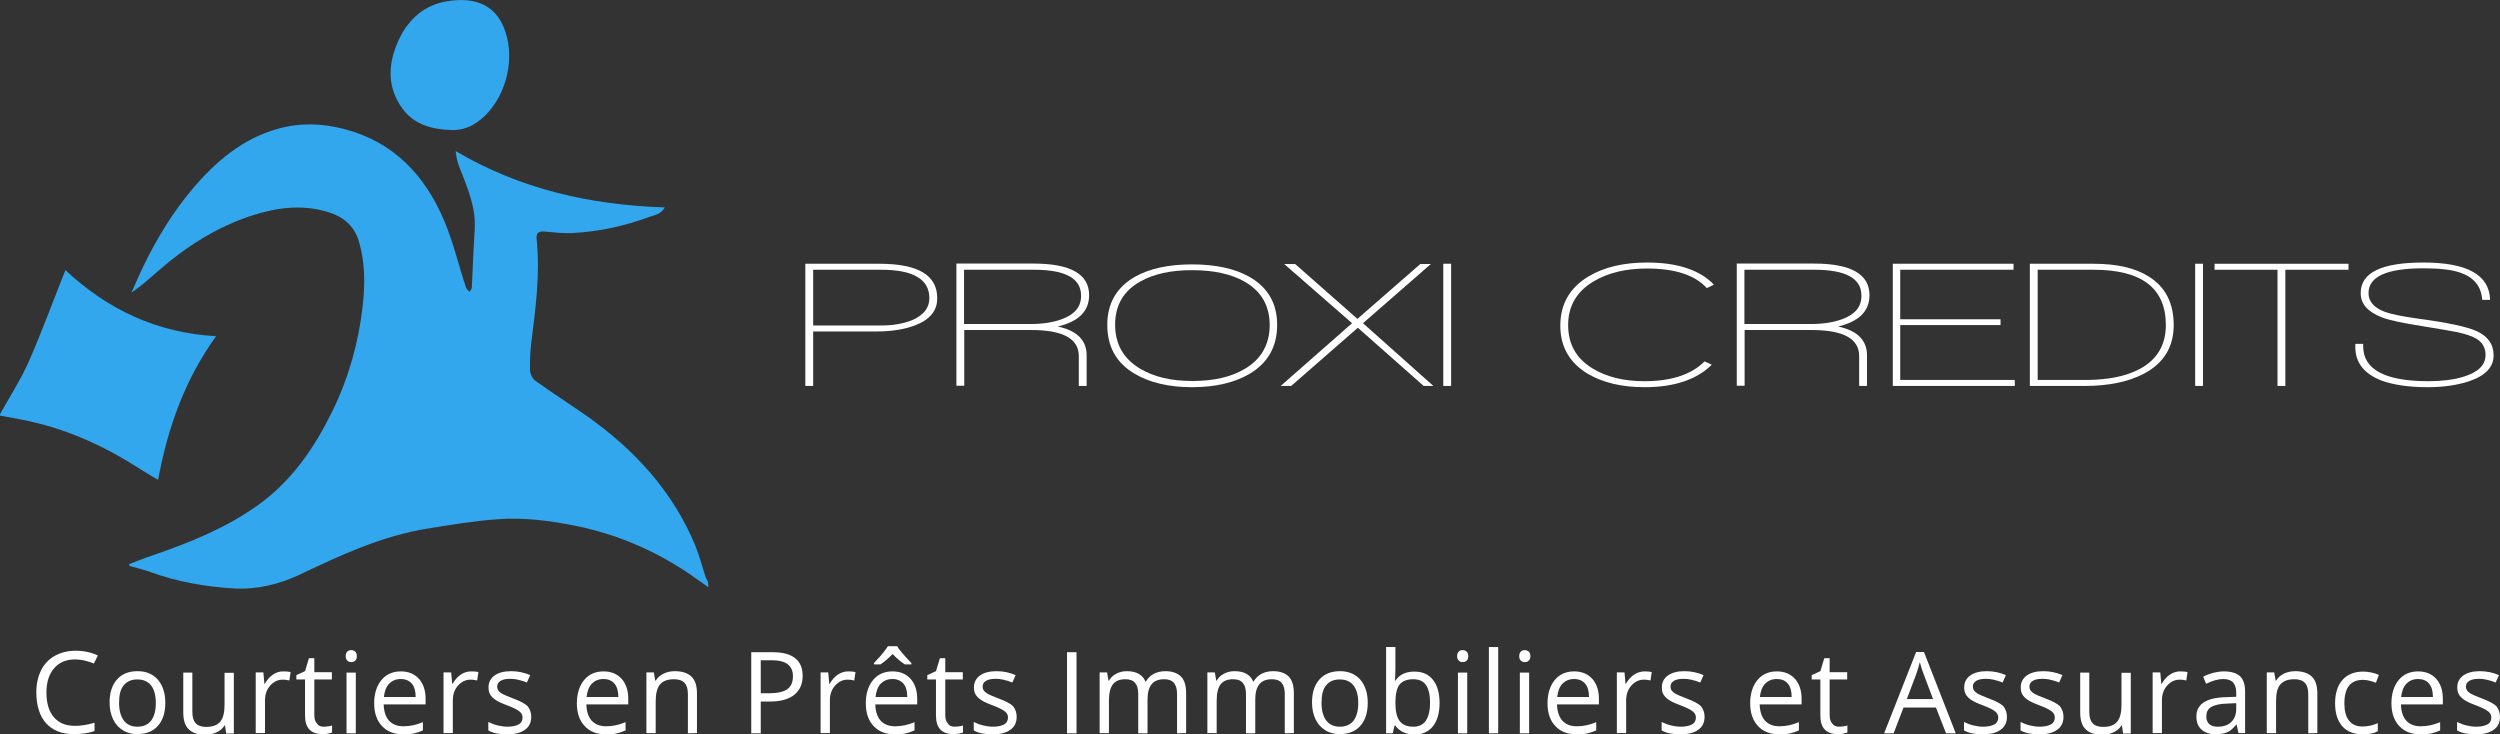 <?xml version="1.0" encoding="utf-8"?>
<!-- Generator: Adobe Illustrator 23.0.1, SVG Export Plug-In . SVG Version: 6.00 Build 0)  -->
<svg version="1.1" id="Calque_1" xmlns="http://www.w3.org/2000/svg" xmlns:xlink="http://www.w3.org/1999/xlink" x="0px" y="0px"
	 viewBox="0 0 1211.3 355.8" style="enable-background:new 0 0 1211.3 355.8;" xml:space="preserve">
<rect x="0" y="0" width="1211.3" height="355.8" fill="#333333" stroke="none"/>
<style type="text/css">
	.st0{fill:#32A7ED;}
	.st1{fill:#FFFFFF;}
</style>
<g>
	<g>
		<path class="st0" d="M343.2,284.5c-3-2.1-6.1-4.3-9.1-6.4c-16.7-11.3-34.8-19.1-54.6-23.2c-12.7-2.6-25.6-4.3-38.6-3.3
			c-11.3,0.8-22.5,2.7-33.7,4.5c-21.8,3.5-41.6,12.6-61.3,22c-10.4,5-21.4,7.7-33,7c-13.6-0.9-27-3.2-39.9-7.9
			c-3.3-1.2-6.8-2-10.3-3c0-0.3-0.1-0.6-0.1-0.9c4-1.5,7.9-3.1,11.9-4.4c18-6.2,35.5-13.3,51.1-24.6c16.1-11.7,26.9-27.6,35.5-45.2
			c7.8-16,12.6-32.9,14.6-50.6c1.2-10.6,1.3-21.4-1.9-31.8c-2.4-7.8-8.1-12.1-15.7-14.2c-12.2-3.5-24.1-1.9-35.9,1.9
			c-17.3,5.6-32.2,15.2-45.7,27c-4.1,3.6-8.1,7.2-12.8,10.4c2-4.5,3.9-9,6-13.3c6.5-13.3,14.1-25.8,23.7-37.1
			c11.2-13.2,24.1-24.2,41.2-29c10.6-3,21.4-2.7,32.1,0.1c24,6.2,39.2,22.4,48.5,44.4c4.4,10.4,7,21.6,10.6,32.4
			c0.3,0.8,1.1,1.4,1.7,2.1c0.4-0.7,1.1-1.4,1.1-2.1c0.5-9.3,0.8-18.7,1.4-28c0.7-10.8-3.5-20.3-7.3-30c-1-2.5-1.6-5-1.9-8.1
			c31.3,18.5,65.2,26.1,101.3,27.3c-1.8,3.3-4.9,3.7-7.5,4.6c-11.9,4.4-24.2,7.1-36.9,7.8c-4.5,0.3-9.1-0.3-13.6-0.7
			c-3.1-0.3-4.4,0.6-4.1,3.6c1.8,16.9-0.5,33.7-2.6,50.4c-0.5,4.4-0.7,8.9-0.6,13.3c0.1,1.7,1.2,4,2.6,5c8.2,5.9,16.7,11.3,25,17.1
			c23,16.3,41.6,36.4,52.5,62.8c1.9,4.7,3.2,9.7,4.8,14.6c0.3,1,0.9,2,1.3,2.9C343.2,282.7,343.2,283.6,343.2,284.5z"/>
		<path class="st0" d="M0,200.7c4.7-8.5,10-16.6,13.9-25.4c6-13.6,11.1-27.6,16.6-41.4c0.3-0.8,0.7-1.7,1.2-3
			c20.6,19.2,44.4,30.4,73,32c-15.2,21.1-23.4,44.3-28.1,69.6c-3.1-1.8-5.9-3.4-8.5-5.1c-16.5-10.7-34.1-18.9-53.4-23.2
			c-4.8-1.1-9.7-1.9-14.6-2.8C0,201.2,0,201,0,200.7z"/>
		<path class="st0" d="M218.9,63c-11.3-0.3-19.7-3.5-25.1-12.1c-6.6-10.5-5.4-21.4-0.4-32C198.1,9,206,2.3,216.6,0.6
			c13-2.1,25.3,1,29.2,18.1c3.5,15.2-3.2,32.8-14.9,40.7C226.8,62.2,222.3,63.2,218.9,63z"/>
	</g>
</g>
<g>
	<path class="st1" d="M443.2,157.7c-5.1,1.9-11.2,2.9-18.3,2.9H394V187h-3.8v-59.2h35.9c18.7,0,28,5.5,28,16.6
		C454.2,150.5,450.5,155,443.2,157.7z M426.9,130.7H394v27h33c5.8,0,10.8-0.9,15-2.6c5.5-2.4,8.3-5.9,8.3-10.6
		C450.3,135.3,442.5,130.7,426.9,130.7z"/>
	<path class="st1" d="M512.5,158.2c9.4,2,14,6.7,14,14V187h-3.8v-14.5c0-8.4-7.7-12.6-23-12.6h-32.5v27h-3.8v-59.2h37.3
		c18,0,27,5.1,27,15.3C527.7,150.8,522.6,155.8,512.5,158.2z M501,130.7h-33.9V157H499c6.2,0,11.4-0.8,15.6-2.4
		c6.2-2.3,9.2-6,9.2-11.2C523.9,134.9,516.3,130.7,501,130.7z"/>
	<path class="st1" d="M605.5,181.1c-7.3,4.3-16.6,6.5-27.9,6.5c-11.3,0-20.6-2.2-27.8-6.5c-8.9-5.2-13.3-13.1-13.3-23.7
		c0-10.4,4.5-18.2,13.4-23.3c7.1-4,16.3-6,27.7-6c11.3,0,20.6,2,27.7,6c9,5.1,13.5,12.9,13.5,23.3
		C618.8,167.9,614.4,175.8,605.5,181.1z M603.1,136.5c-6.5-3.7-14.9-5.6-25.5-5.6c-10.2,0-18.6,1.8-25.1,5.5
		c-8.1,4.5-12.2,11.5-12.2,20.9s4,16.4,11.9,21.2c6.7,4.1,15.2,6.1,25.5,6.1s18.7-1.9,25.3-5.8c8.1-4.7,12.2-11.9,12.2-21.5
		C615.1,148,611.1,141.1,603.1,136.5z"/>
	<path class="st1" d="M689.8,187l-31.9-28.2L625.6,187h-5.1l34.6-30.4l-32.9-28.7h5.3l30.2,26.6l30.5-26.6h5.1l-32.9,28.7l34.1,30.4
		L689.8,187L689.8,187z"/>
	<path class="st1" d="M699.3,187v-59.2h3.8V187H699.3z"/>
	<path class="st1" d="M827,139.6c-5.7-6.3-15.4-9.5-29-9.5c-10.3,0-18.9,2.1-25.8,6.2c-8.3,4.9-12.4,12-12.4,21.2s3.9,16.2,11.8,21
		c6.7,4.1,15.1,6.2,25.1,6.2c13.1,0,22.8-3.2,29.2-9.6l3.5,1.6c-7.4,7.3-18.3,10.9-32.6,10.9c-11,0-20.2-2.2-27.5-6.5
		c-8.8-5.3-13.3-13.1-13.3-23.3c0-10.5,4.6-18.4,13.7-23.9c7.6-4.5,17-6.7,28.3-6.7c14.8,0,25.6,3.6,32.4,10.7L827,139.6z"/>
	<path class="st1" d="M890.6,158.2c9.4,2,14,6.7,14,14V187h-3.8v-14.5c0-8.4-7.7-12.6-23-12.6h-32.5v27h-3.8v-59.2h37.3
		c18,0,27,5.1,27,15.3C905.8,150.8,900.7,155.8,890.6,158.2z M879.1,130.7h-33.9V157h31.9c6.2,0,11.4-0.8,15.6-2.4
		c6.2-2.3,9.2-6,9.2-11.2C902,134.9,894.4,130.7,879.1,130.7z"/>
	<path class="st1" d="M917.1,187v-59.2h58.5v2.9h-54.9v24h48.6v2.8h-48.6v26.6h55.5v2.9H917.1z"/>
	<path class="st1" d="M1010,187h-26.5v-59.2h31c11.3,0,20.3,2.1,26.8,6.3c7.9,5,11.9,12.8,11.9,23.4c0,10.6-4.8,18.5-14.5,23.6
		C1031.2,185,1021.7,187,1010,187z M1014.4,130.7h-27.1v53.4h23.1c10.7,0,19.4-1.7,26.1-5.2c8.6-4.5,12.9-11.7,12.9-21.4
		C1049.4,139.6,1037.7,130.7,1014.4,130.7z"/>
	<path class="st1" d="M1063.6,187v-59.2h3.8V187H1063.6z"/>
	<path class="st1" d="M1107.3,130.7V187h-3.8v-56.3H1073v-2.9h64.9v2.9H1107.3z"/>
	<path class="st1" d="M1176.3,187.6c-9.1,0-16.6-1.1-22.4-3.2c-8.5-3.3-12.7-8.7-12.7-16.3v-1.5h3.8v1.1c0,11.3,10.5,17,31.6,17
		c6.5,0,12.1-0.7,16.8-2.1c7.3-2.2,10.9-5.7,10.9-10.6c0-3.4-1.4-5.9-4.1-7.7c-1.9-1.2-5-2.3-9.3-3.3c-2.2-0.5-7.8-1.4-16.8-2.9
		c-10.1-1.6-16.8-3-20.2-4.4c-6.7-2.6-10.1-6.5-10.1-11.7c0-9.9,10.1-14.8,30.4-14.8c21.2,0,32,6,32.3,18.1h-3.8
		c-0.5-6.5-3.9-10.8-10.4-13.1c-4.1-1.5-10.2-2.2-18.1-2.2c-17.7,0-26.6,4-26.6,12c0,4,2.5,6.9,7.4,8.9c3.3,1.3,8.8,2.4,16.7,3.5
		c14.1,1.9,23.5,3.9,28.2,6c5.5,2.5,8.3,6.4,8.3,11.8c0,5.8-4.1,10-12.4,12.7C1190.1,186.7,1183.7,187.6,1176.3,187.6z"/>
</g>
<g>
	<path class="st1" d="M36.4,319.5c-4.3,0-7.7,1.4-10.2,4.3s-3.7,6.8-3.7,11.8c0,5.1,1.2,9.1,3.6,11.9s5.8,4.2,10.3,4.2
		c2.7,0,5.9-0.5,9.4-1.5v4c-2.7,1-6.1,1.5-10.1,1.5c-5.8,0-10.2-1.8-13.4-5.3c-3.1-3.5-4.7-8.5-4.7-15c0-4,0.8-7.6,2.3-10.6
		s3.7-5.4,6.6-7s6.2-2.5,10.1-2.5c4.1,0,7.7,0.8,10.8,2.3l-1.9,3.9C42.3,320.2,39.3,319.5,36.4,319.5z"/>
	<path class="st1" d="M80.1,340.5c0,4.8-1.2,8.5-3.6,11.2s-5.8,4-10,4c-2.6,0-5-0.6-7-1.9c-2-1.2-3.6-3-4.7-5.3
		c-1.1-2.3-1.7-5-1.7-8.1c0-4.8,1.2-8.5,3.6-11.2c2.4-2.7,5.7-4,10-4c4.1,0,7.4,1.4,9.8,4.1C78.9,332.2,80.1,335.9,80.1,340.5z
		 M57.7,340.5c0,3.8,0.8,6.6,2.3,8.6s3.7,3,6.6,3c2.9,0,5.1-1,6.6-2.9c1.5-2,2.3-4.8,2.3-8.6c0-3.7-0.8-6.6-2.3-8.5
		s-3.7-2.9-6.7-2.9c-2.9,0-5.1,1-6.6,2.9C58.4,333.9,57.7,336.7,57.7,340.5z"/>
	<path class="st1" d="M93.2,325.9V345c0,2.4,0.5,4.2,1.6,5.4c1.1,1.2,2.8,1.8,5.1,1.8c3.1,0,5.3-0.8,6.8-2.5
		c1.4-1.7,2.1-4.4,2.1-8.2V326h4.5v29.4h-3.7l-0.6-3.9h-0.2c-0.9,1.4-2.2,2.6-3.8,3.3c-1.6,0.8-3.5,1.2-5.5,1.2
		c-3.6,0-6.3-0.9-8-2.6c-1.8-1.7-2.7-4.4-2.7-8.2v-19.3L93.2,325.9L93.2,325.9z"/>
	<path class="st1" d="M137.3,325.3c1.3,0,2.5,0.1,3.5,0.3l-0.6,4.1c-1.2-0.3-2.3-0.4-3.2-0.4c-2.4,0-4.4,1-6.1,2.9
		c-1.7,1.9-2.5,4.3-2.5,7.2v15.8h-4.5v-29.4h3.7l0.5,5.5h0.2c1.1-1.9,2.4-3.4,3.9-4.4C133.7,325.8,135.4,325.3,137.3,325.3z"/>
	<path class="st1" d="M156.9,352.1c0.8,0,1.5-0.1,2.3-0.2c0.7-0.1,1.3-0.2,1.7-0.4v3.4c-0.5,0.2-1.2,0.4-2.1,0.6
		c-0.9,0.2-1.8,0.2-2.5,0.2c-5.7,0-8.5-3-8.5-9v-17.5h-4.2v-2.1l4.2-1.9l1.9-6.3h2.6v6.8h8.5v3.5h-8.5v17.3c0,1.8,0.4,3.1,1.3,4.1
		C154.3,351.7,155.4,352.1,156.9,352.1z"/>
	<path class="st1" d="M167.5,317.9c0-1,0.3-1.8,0.8-2.2c0.5-0.5,1.1-0.7,1.9-0.7c0.7,0,1.3,0.2,1.9,0.7c0.5,0.5,0.8,1.2,0.8,2.2
		s-0.3,1.8-0.8,2.2c-0.5,0.5-1.1,0.7-1.9,0.7c-0.8,0-1.4-0.2-1.9-0.7S167.5,318.9,167.5,317.9z M172.4,355.3h-4.5v-29.4h4.5V355.3z"
		/>
	<path class="st1" d="M195.4,355.8c-4.4,0-7.8-1.3-10.3-4c-2.5-2.6-3.8-6.3-3.8-11s1.2-8.5,3.5-11.3s5.5-4.2,9.4-4.2
		c3.7,0,6.6,1.2,8.8,3.6c2.1,2.4,3.2,5.6,3.2,9.6v2.8h-20.3c0.1,3.5,1,6.1,2.6,7.9c1.7,1.8,4,2.7,7,2.7c3.2,0,6.3-0.7,9.4-2v4
		c-1.6,0.7-3.1,1.2-4.5,1.5C199.1,355.7,197.4,355.8,195.4,355.8z M194.2,329c-2.4,0-4.2,0.8-5.7,2.3c-1.4,1.5-2.2,3.7-2.5,6.4h15.4
		c0-2.8-0.6-5-1.9-6.5C198.3,329.8,196.5,329,194.2,329z"/>
	<path class="st1" d="M228.3,325.3c1.3,0,2.5,0.1,3.5,0.3l-0.6,4.1c-1.2-0.3-2.3-0.4-3.2-0.4c-2.4,0-4.4,1-6.1,2.9
		c-1.7,1.9-2.5,4.3-2.5,7.2v15.8h-4.5v-29.4h3.7l0.5,5.5h0.2c1.1-1.9,2.4-3.4,3.9-4.4C224.8,325.8,226.5,325.3,228.3,325.3z"/>
	<path class="st1" d="M257.4,347.3c0,2.7-1,4.9-3.1,6.3c-2,1.5-4.9,2.2-8.6,2.2c-3.9,0-6.9-0.6-9.1-1.9v-4.1
		c1.4,0.7,2.9,1.3,4.6,1.7c1.6,0.4,3.2,0.6,4.7,0.6c2.3,0,4.1-0.4,5.4-1.1c1.3-0.7,1.9-1.9,1.9-3.4c0-1.1-0.5-2.1-1.5-2.9
		s-2.9-1.8-5.8-2.9c-2.7-1-4.7-1.9-5.8-2.7c-1.2-0.8-2-1.6-2.6-2.6s-0.8-2.1-0.8-3.5c0-2.4,1-4.3,2.9-5.7c2-1.4,4.6-2.1,8-2.1
		c3.2,0,6.3,0.6,9.3,1.9l-1.6,3.6c-3-1.2-5.6-1.8-8-1.8c-2.1,0-3.7,0.3-4.8,1s-1.6,1.6-1.6,2.7c0,0.8,0.2,1.5,0.6,2
		c0.4,0.6,1.1,1.1,1.9,1.6c0.9,0.5,2.6,1.2,5.2,2.2c3.5,1.3,5.9,2.6,7.1,3.8C256.8,343.7,257.4,345.3,257.4,347.3z"/>
	<path class="st1" d="M293.6,355.8c-4.4,0-7.8-1.3-10.3-4c-2.5-2.6-3.8-6.3-3.8-11s1.2-8.5,3.5-11.3s5.5-4.2,9.4-4.2
		c3.7,0,6.6,1.2,8.8,3.6c2.1,2.4,3.2,5.6,3.2,9.6v2.8h-20.3c0.1,3.5,1,6.1,2.6,7.9c1.7,1.8,4,2.7,7,2.7c3.2,0,6.3-0.7,9.4-2v4
		c-1.6,0.7-3.1,1.2-4.5,1.5C297.3,355.7,295.6,355.8,293.6,355.8z M292.4,329c-2.4,0-4.2,0.8-5.7,2.3c-1.4,1.5-2.2,3.7-2.5,6.4h15.4
		c0-2.8-0.6-5-1.9-6.5C296.5,329.8,294.7,329,292.4,329z"/>
	<path class="st1" d="M333.3,355.3v-19c0-2.4-0.5-4.2-1.6-5.4c-1.1-1.2-2.8-1.8-5.1-1.8c-3.1,0-5.3,0.8-6.8,2.5
		c-1.4,1.7-2.1,4.4-2.1,8.2v15.4h-4.5v-29.4h3.6l0.7,4h0.2c0.9-1.5,2.2-2.6,3.8-3.4c1.6-0.8,3.5-1.2,5.5-1.2c3.5,0,6.2,0.9,8,2.6
		s2.7,4.4,2.7,8.2v19.2L333.3,355.3L333.3,355.3z"/>
	<path class="st1" d="M388.9,327.5c0,4-1.4,7-4.1,9.2c-2.7,2.1-6.6,3.2-11.6,3.2h-4.6v15.4H364V316h10.2
		C384,316,388.9,319.8,388.9,327.5z M368.6,335.9h4.1c4,0,7-0.7,8.8-2s2.7-3.4,2.7-6.3c0-2.6-0.9-4.5-2.6-5.8s-4.4-1.9-7.9-1.9h-5.1
		V335.9z"/>
	<path class="st1" d="M411,325.3c1.3,0,2.5,0.1,3.5,0.3l-0.6,4.1c-1.2-0.3-2.3-0.4-3.2-0.4c-2.4,0-4.4,1-6.1,2.9s-2.5,4.3-2.5,7.2
		v15.8h-4.5v-29.4h3.7l0.5,5.5h0.2c1.1-1.9,2.4-3.4,3.9-4.4C407.5,325.8,409.2,325.3,411,325.3z"/>
	<path class="st1" d="M433.6,355.8c-4.4,0-7.8-1.3-10.3-4c-2.5-2.6-3.8-6.3-3.8-11s1.2-8.5,3.5-11.3s5.5-4.2,9.4-4.2
		c3.7,0,6.6,1.2,8.8,3.6c2.1,2.4,3.2,5.6,3.2,9.6v2.8h-20.3c0.1,3.5,1,6.1,2.6,7.9c1.7,1.8,4,2.7,7,2.7c3.2,0,6.3-0.7,9.4-2v4
		c-1.6,0.7-3.1,1.2-4.5,1.5C437.3,355.7,435.6,355.8,433.6,355.8z M423.4,321.3c2.3-2.4,3.9-4.2,4.8-5.4s1.6-2.1,2-2.8h4.5
		c0.4,0.8,1.1,1.7,2.1,2.9c1,1.2,2.6,3,4.8,5.3v0.6h-3.2c-1.6-1-3.6-2.6-5.9-5c-2.4,2.4-4.4,4.1-5.9,5h-3.1L423.4,321.3L423.4,321.3
		z M432.4,329c-2.4,0-4.2,0.8-5.7,2.3c-1.4,1.5-2.2,3.7-2.5,6.4h15.4c0-2.8-0.6-5-1.9-6.5C436.5,329.8,434.7,329,432.4,329z"/>
	<path class="st1" d="M462.6,352.1c0.8,0,1.5-0.1,2.3-0.2c0.7-0.1,1.3-0.2,1.7-0.4v3.4c-0.5,0.2-1.2,0.4-2.1,0.6s-1.8,0.2-2.5,0.2
		c-5.7,0-8.5-3-8.5-9v-17.5h-4.2v-2.1l4.2-1.9l1.9-6.3h2.6v6.8h8.5v3.5H458v17.3c0,1.8,0.4,3.1,1.3,4.1
		C460,351.7,461.1,352.1,462.6,352.1z"/>
	<path class="st1" d="M492.6,347.3c0,2.7-1,4.9-3.1,6.3c-2,1.5-4.9,2.2-8.6,2.2c-3.9,0-6.9-0.6-9.1-1.9v-4.1
		c1.4,0.7,2.9,1.3,4.6,1.7c1.6,0.4,3.2,0.6,4.7,0.6c2.3,0,4.1-0.4,5.4-1.1s1.9-1.9,1.9-3.4c0-1.1-0.5-2.1-1.5-2.9s-2.9-1.8-5.8-2.9
		c-2.7-1-4.7-1.9-5.8-2.7c-1.2-0.8-2-1.6-2.6-2.6s-0.8-2.1-0.8-3.5c0-2.4,1-4.3,2.9-5.7c2-1.4,4.6-2.1,8-2.1c3.2,0,6.3,0.6,9.3,1.9
		l-1.6,3.6c-3-1.2-5.6-1.8-8-1.8c-2.1,0-3.7,0.3-4.8,1s-1.6,1.6-1.6,2.7c0,0.8,0.2,1.5,0.6,2c0.4,0.6,1.1,1.1,1.9,1.6
		c0.9,0.5,2.6,1.2,5.2,2.2c3.5,1.3,5.9,2.6,7.1,3.8C492,343.7,492.6,345.3,492.6,347.3z"/>
	<path class="st1" d="M517,355.3V316h4.6v39.3H517z"/>
	<path class="st1" d="M570.3,355.3v-19.1c0-2.3-0.5-4.1-1.5-5.3c-1-1.2-2.6-1.8-4.7-1.8c-2.8,0-4.8,0.8-6.1,2.4s-2,4-2,7.4v16.4
		h-4.5v-19.1c0-2.3-0.5-4.1-1.5-5.3c-1-1.2-2.6-1.8-4.7-1.8c-2.8,0-4.8,0.8-6.1,2.5s-1.9,4.4-1.9,8.2v15.4h-4.5v-29.4h3.6l0.7,4h0.2
		c0.8-1.4,2-2.6,3.6-3.4c1.5-0.8,3.2-1.2,5.1-1.2c4.6,0,7.6,1.7,9,5h0.2c0.9-1.5,2.1-2.8,3.8-3.7s3.6-1.3,5.7-1.3
		c3.3,0,5.8,0.9,7.5,2.6s2.5,4.4,2.5,8.2v19.2L570.3,355.3L570.3,355.3z"/>
	<path class="st1" d="M622.5,355.3v-19.1c0-2.3-0.5-4.1-1.5-5.3c-1-1.2-2.6-1.8-4.7-1.8c-2.8,0-4.8,0.8-6.1,2.4s-2,4-2,7.4v16.4
		h-4.5v-19.1c0-2.3-0.5-4.1-1.5-5.3c-1-1.2-2.6-1.8-4.7-1.8c-2.8,0-4.8,0.8-6.1,2.5s-1.9,4.4-1.9,8.2v15.4H585v-29.4h3.6l0.7,4h0.2
		c0.8-1.4,2-2.6,3.6-3.4c1.5-0.8,3.2-1.2,5.1-1.2c4.6,0,7.6,1.7,9,5h0.2c0.9-1.5,2.1-2.8,3.8-3.7s3.6-1.3,5.7-1.3
		c3.3,0,5.8,0.9,7.5,2.6s2.5,4.4,2.5,8.2v19.2L622.5,355.3L622.5,355.3z"/>
	<path class="st1" d="M662.7,340.5c0,4.8-1.2,8.5-3.6,11.2c-2.4,2.7-5.8,4-10,4c-2.6,0-5-0.6-7-1.9c-2-1.2-3.6-3-4.7-5.3
		c-1.1-2.3-1.7-5-1.7-8.1c0-4.8,1.2-8.5,3.6-11.2c2.4-2.7,5.7-4,10-4c4.1,0,7.4,1.4,9.8,4.1C661.5,332.2,662.7,335.9,662.7,340.5z
		 M640.3,340.5c0,3.8,0.8,6.6,2.3,8.6s3.7,3,6.6,3c2.9,0,5.1-1,6.6-2.9c1.5-2,2.3-4.8,2.3-8.6c0-3.7-0.8-6.6-2.3-8.5
		s-3.7-2.9-6.7-2.9c-2.9,0-5.1,1-6.6,2.9C641,333.9,640.3,336.7,640.3,340.5z"/>
	<path class="st1" d="M685.3,325.4c3.9,0,6.9,1.3,9,4c2.1,2.6,3.2,6.4,3.2,11.2s-1.1,8.6-3.2,11.3c-2.2,2.7-5.2,4-9,4
		c-1.9,0-3.7-0.4-5.3-1.1s-2.9-1.8-4-3.3h-0.3l-0.9,3.8h-3.2v-41.8h4.5v10.2c0,2.3-0.1,4.3-0.2,6.1h0.2
		C678.1,326.8,681.2,325.4,685.3,325.4z M684.7,329.1c-3,0-5.2,0.9-6.6,2.6c-1.3,1.7-2,4.7-2,8.8c0,4.1,0.7,7.1,2.1,8.9
		c1.4,1.8,3.6,2.7,6.6,2.7c2.7,0,4.8-1,6.1-3s2-4.9,2-8.6c0-3.8-0.7-6.7-2-8.6S687.5,329.1,684.7,329.1z"/>
	<path class="st1" d="M706,317.9c0-1,0.3-1.8,0.8-2.2c0.5-0.5,1.1-0.7,1.9-0.7c0.7,0,1.3,0.2,1.9,0.7c0.5,0.5,0.8,1.2,0.8,2.2
		s-0.3,1.8-0.8,2.2c-0.5,0.5-1.1,0.7-1.9,0.7c-0.8,0-1.4-0.2-1.9-0.7S706,318.9,706,317.9z M710.9,355.3h-4.5v-29.4h4.5V355.3z"/>
	<path class="st1" d="M725.9,355.3h-4.5v-41.8h4.5V355.3z"/>
	<path class="st1" d="M736.1,317.9c0-1,0.3-1.8,0.8-2.2c0.5-0.5,1.1-0.7,1.9-0.7c0.7,0,1.3,0.2,1.9,0.7c0.5,0.5,0.8,1.2,0.8,2.2
		s-0.3,1.8-0.8,2.2c-0.5,0.5-1.1,0.7-1.9,0.7c-0.8,0-1.4-0.2-1.9-0.7C736.3,319.6,736.1,318.9,736.1,317.9z M740.9,355.3h-4.5v-29.4
		h4.5V355.3z"/>
	<path class="st1" d="M763.9,355.8c-4.4,0-7.8-1.3-10.3-4c-2.5-2.6-3.8-6.3-3.8-11s1.2-8.5,3.5-11.3s5.5-4.2,9.4-4.2
		c3.7,0,6.6,1.2,8.8,3.6c2.1,2.4,3.2,5.6,3.2,9.6v2.8h-20.3c0.1,3.5,1,6.1,2.6,7.9c1.7,1.8,4,2.7,7,2.7c3.2,0,6.3-0.7,9.4-2v4
		c-1.6,0.7-3.1,1.2-4.5,1.5C767.6,355.7,765.9,355.8,763.9,355.8z M762.7,329c-2.4,0-4.2,0.8-5.7,2.3c-1.4,1.5-2.2,3.7-2.5,6.4h15.4
		c0-2.8-0.6-5-1.9-6.5C766.8,329.8,765,329,762.7,329z"/>
	<path class="st1" d="M796.8,325.3c1.3,0,2.5,0.1,3.5,0.3l-0.6,4.1c-1.2-0.3-2.3-0.4-3.2-0.4c-2.4,0-4.4,1-6.1,2.9s-2.5,4.3-2.5,7.2
		v15.8h-4.5v-29.4h3.7l0.5,5.5h0.2c1.1-1.9,2.4-3.4,3.9-4.4S795,325.3,796.8,325.3z"/>
	<path class="st1" d="M825.9,347.3c0,2.7-1,4.9-3.1,6.3c-2,1.5-4.9,2.2-8.6,2.2c-3.9,0-6.9-0.6-9.1-1.9v-4.1
		c1.4,0.7,2.9,1.3,4.6,1.7c1.6,0.4,3.2,0.6,4.7,0.6c2.3,0,4.1-0.4,5.4-1.1c1.3-0.7,1.9-1.9,1.9-3.4c0-1.1-0.5-2.1-1.5-2.9
		s-2.9-1.8-5.8-2.9c-2.7-1-4.7-1.9-5.8-2.7c-1.2-0.8-2-1.6-2.6-2.6s-0.8-2.1-0.8-3.5c0-2.4,1-4.3,2.9-5.7c2-1.4,4.6-2.1,8-2.1
		c3.2,0,6.3,0.6,9.3,1.9l-1.6,3.6c-3-1.2-5.6-1.8-8-1.8c-2.1,0-3.7,0.3-4.8,1s-1.6,1.6-1.6,2.7c0,0.8,0.2,1.5,0.6,2
		c0.4,0.6,1.1,1.1,1.9,1.6c0.9,0.5,2.6,1.2,5.2,2.2c3.5,1.3,5.9,2.6,7.1,3.8C825.3,343.7,825.9,345.3,825.9,347.3z"/>
	<path class="st1" d="M862.1,355.8c-4.3,0-7.8-1.3-10.3-4s-3.8-6.3-3.8-11s1.2-8.5,3.5-11.3s5.5-4.2,9.4-4.2c3.7,0,6.6,1.2,8.8,3.6
		c2.1,2.4,3.2,5.6,3.2,9.6v2.8h-20.3c0.1,3.5,1,6.1,2.6,7.9c1.7,1.8,4,2.7,7,2.7c3.2,0,6.3-0.7,9.4-2v4c-1.6,0.7-3.1,1.2-4.5,1.5
		C865.8,355.7,864.1,355.8,862.1,355.8z M860.9,329c-2.4,0-4.2,0.8-5.7,2.3c-1.4,1.5-2.2,3.7-2.5,6.4h15.4c0-2.8-0.6-5-1.9-6.5
		S863.2,329,860.9,329z"/>
	<path class="st1" d="M891.1,352.1c0.8,0,1.5-0.1,2.3-0.2c0.7-0.1,1.3-0.2,1.7-0.4v3.4c-0.5,0.2-1.2,0.4-2.1,0.6
		c-0.9,0.2-1.8,0.2-2.5,0.2c-5.7,0-8.5-3-8.5-9v-17.5h-4.2v-2.1l4.2-1.9l1.9-6.3h2.6v6.8h8.5v3.5h-8.5v17.3c0,1.8,0.4,3.1,1.3,4.1
		C888.5,351.7,889.7,352.1,891.1,352.1z"/>
	<path class="st1" d="M942.9,355.3l-4.9-12.5h-15.7l-4.8,12.5h-4.6l15.5-39.4h3.8l15.4,39.4H942.9z M936.6,338.7l-4.6-12.2
		c-0.6-1.5-1.2-3.4-1.8-5.7c-0.4,1.7-1,3.6-1.7,5.7l-4.6,12.2H936.6z"/>
	<path class="st1" d="M972.4,347.3c0,2.7-1,4.9-3.1,6.3c-2,1.5-4.9,2.2-8.6,2.2c-3.9,0-6.9-0.6-9.1-1.9v-4.1
		c1.4,0.7,2.9,1.3,4.6,1.7c1.6,0.4,3.2,0.6,4.7,0.6c2.3,0,4.1-0.4,5.4-1.1c1.3-0.7,1.9-1.9,1.9-3.4c0-1.1-0.5-2.1-1.5-2.9
		s-2.9-1.8-5.8-2.9c-2.7-1-4.7-1.9-5.8-2.7c-1.2-0.8-2-1.6-2.6-2.6s-0.8-2.1-0.8-3.5c0-2.4,1-4.3,2.9-5.7c2-1.4,4.6-2.1,8-2.1
		c3.2,0,6.3,0.6,9.3,1.9l-1.6,3.6c-3-1.2-5.6-1.8-8-1.8c-2.1,0-3.7,0.3-4.8,1s-1.6,1.6-1.6,2.7c0,0.8,0.2,1.5,0.6,2
		c0.4,0.6,1.1,1.1,1.9,1.6c0.9,0.5,2.6,1.2,5.2,2.2c3.5,1.3,5.9,2.6,7.1,3.8C971.8,343.7,972.4,345.3,972.4,347.3z"/>
	<path class="st1" d="M999.8,347.3c0,2.7-1,4.9-3.1,6.3c-2,1.5-4.9,2.2-8.6,2.2c-3.9,0-6.9-0.6-9.1-1.9v-4.1
		c1.4,0.7,2.9,1.3,4.6,1.7c1.6,0.4,3.2,0.6,4.7,0.6c2.3,0,4.1-0.4,5.4-1.1c1.3-0.7,1.9-1.9,1.9-3.4c0-1.1-0.5-2.1-1.5-2.9
		s-2.9-1.8-5.8-2.9c-2.7-1-4.7-1.9-5.8-2.7c-1.2-0.8-2-1.6-2.6-2.6s-0.8-2.1-0.8-3.5c0-2.4,1-4.3,2.9-5.7c2-1.4,4.6-2.1,8-2.1
		c3.2,0,6.3,0.6,9.3,1.9l-1.6,3.6c-3-1.2-5.6-1.8-8-1.8c-2.1,0-3.7,0.3-4.8,1s-1.6,1.6-1.6,2.7c0,0.8,0.2,1.5,0.6,2
		c0.4,0.6,1.1,1.1,1.9,1.6c0.9,0.5,2.6,1.2,5.2,2.2c3.5,1.3,5.9,2.6,7.1,3.8C999.2,343.7,999.8,345.3,999.8,347.3z"/>
	<path class="st1" d="M1012.3,325.9V345c0,2.4,0.5,4.2,1.6,5.4c1.1,1.2,2.8,1.8,5.1,1.8c3.1,0,5.3-0.8,6.8-2.5
		c1.4-1.7,2.1-4.4,2.1-8.2V326h4.5v29.4h-3.7l-0.6-3.9h-0.2c-0.9,1.4-2.2,2.6-3.8,3.3c-1.6,0.8-3.5,1.2-5.5,1.2
		c-3.6,0-6.3-0.9-8-2.6c-1.8-1.7-2.7-4.4-2.7-8.2v-19.3L1012.3,325.9L1012.3,325.9z"/>
	<path class="st1" d="M1056.4,325.3c1.3,0,2.5,0.1,3.5,0.3l-0.6,4.1c-1.2-0.3-2.3-0.4-3.2-0.4c-2.4,0-4.4,1-6.1,2.9
		s-2.5,4.3-2.5,7.2v15.8h-4.5v-29.4h3.7l0.5,5.5h0.2c1.1-1.9,2.4-3.4,3.9-4.4C1052.9,325.8,1054.6,325.3,1056.4,325.3z"/>
	<path class="st1" d="M1084.6,355.3l-0.9-4.2h-0.2c-1.5,1.8-2.9,3.1-4.4,3.7s-3.3,1-5.5,1c-2.9,0-5.2-0.8-6.9-2.3
		c-1.7-1.5-2.5-3.6-2.5-6.4c0-5.9,4.8-9.1,14.3-9.3l5-0.2v-1.8c0-2.3-0.5-4-1.5-5.1s-2.6-1.7-4.8-1.7c-2.5,0-5.2,0.8-8.3,2.3
		l-1.4-3.4c1.4-0.8,3-1.4,4.8-1.9c1.7-0.4,3.5-0.7,5.2-0.7c3.5,0,6.1,0.8,7.8,2.3c1.7,1.6,2.5,4.1,2.5,7.5v20.1h-3.2V355.3z
		 M1074.6,352.1c2.8,0,5-0.8,6.5-2.3c1.6-1.5,2.4-3.7,2.4-6.4v-2.7l-4.5,0.2c-3.5,0.1-6.1,0.7-7.7,1.7s-2.3,2.5-2.3,4.6
		c0,1.6,0.5,2.8,1.5,3.7C1071.4,351.7,1072.8,352.1,1074.6,352.1z"/>
	<path class="st1" d="M1118.4,355.3v-19c0-2.4-0.5-4.2-1.6-5.4c-1.1-1.2-2.8-1.8-5.1-1.8c-3.1,0-5.3,0.8-6.8,2.5s-2.1,4.4-2.1,8.2
		v15.4h-4.5v-29.4h3.6l0.7,4h0.2c0.9-1.5,2.2-2.6,3.8-3.4c1.6-0.8,3.5-1.2,5.5-1.2c3.5,0,6.2,0.9,8,2.6s2.7,4.4,2.7,8.2v19.2
		L1118.4,355.3L1118.4,355.3z"/>
	<path class="st1" d="M1144.8,355.8c-4.3,0-7.6-1.3-9.9-3.9s-3.5-6.3-3.5-11.1c0-4.9,1.2-8.7,3.6-11.4s5.8-4,10.1-4
		c1.4,0,2.8,0.2,4.2,0.5c1.4,0.3,2.5,0.7,3.3,1.1l-1.4,3.8c-1-0.4-2.1-0.7-3.2-1c-1.2-0.3-2.2-0.4-3.1-0.4c-6,0-9,3.8-9,11.4
		c0,3.6,0.7,6.4,2.2,8.3s3.6,2.9,6.5,2.9c2.5,0,5-0.5,7.5-1.6v3.9C1150.3,355.3,1147.8,355.8,1144.8,355.8z"/>
	<path class="st1" d="M1172.8,355.8c-4.3,0-7.8-1.3-10.3-4s-3.8-6.3-3.8-11s1.2-8.5,3.5-11.3s5.5-4.2,9.4-4.2c3.7,0,6.6,1.2,8.8,3.6
		c2.1,2.4,3.2,5.6,3.2,9.6v2.8h-20.3c0.1,3.5,1,6.1,2.6,7.9c1.7,1.8,4,2.7,7,2.7c3.2,0,6.3-0.7,9.4-2v4c-1.6,0.7-3.1,1.2-4.5,1.5
		C1176.5,355.7,1174.8,355.8,1172.8,355.8z M1171.6,329c-2.4,0-4.2,0.8-5.7,2.3c-1.4,1.5-2.2,3.7-2.5,6.4h15.4c0-2.8-0.6-5-1.9-6.5
		S1173.9,329,1171.6,329z"/>
	<path class="st1" d="M1211.3,347.3c0,2.7-1,4.9-3.1,6.3c-2,1.5-4.9,2.2-8.6,2.2c-3.9,0-6.9-0.6-9.1-1.9v-4.1
		c1.4,0.7,2.9,1.3,4.6,1.7c1.6,0.4,3.2,0.6,4.7,0.6c2.3,0,4.1-0.4,5.4-1.1s1.9-1.9,1.9-3.4c0-1.1-0.5-2.1-1.5-2.9s-2.9-1.8-5.8-2.9
		c-2.7-1-4.7-1.9-5.8-2.7c-1.2-0.8-2-1.6-2.6-2.6s-0.8-2.1-0.8-3.5c0-2.4,1-4.3,2.9-5.7c2-1.4,4.6-2.1,8-2.1c3.2,0,6.3,0.6,9.3,1.9
		l-1.6,3.6c-3-1.2-5.6-1.8-8-1.8c-2.1,0-3.7,0.3-4.8,1s-1.6,1.6-1.6,2.7c0,0.8,0.2,1.5,0.6,2c0.4,0.6,1.1,1.1,1.9,1.6
		c0.9,0.5,2.6,1.2,5.2,2.2c3.5,1.3,5.9,2.6,7.1,3.8C1210.7,343.7,1211.3,345.3,1211.3,347.3z"/>
</g>
</svg>
